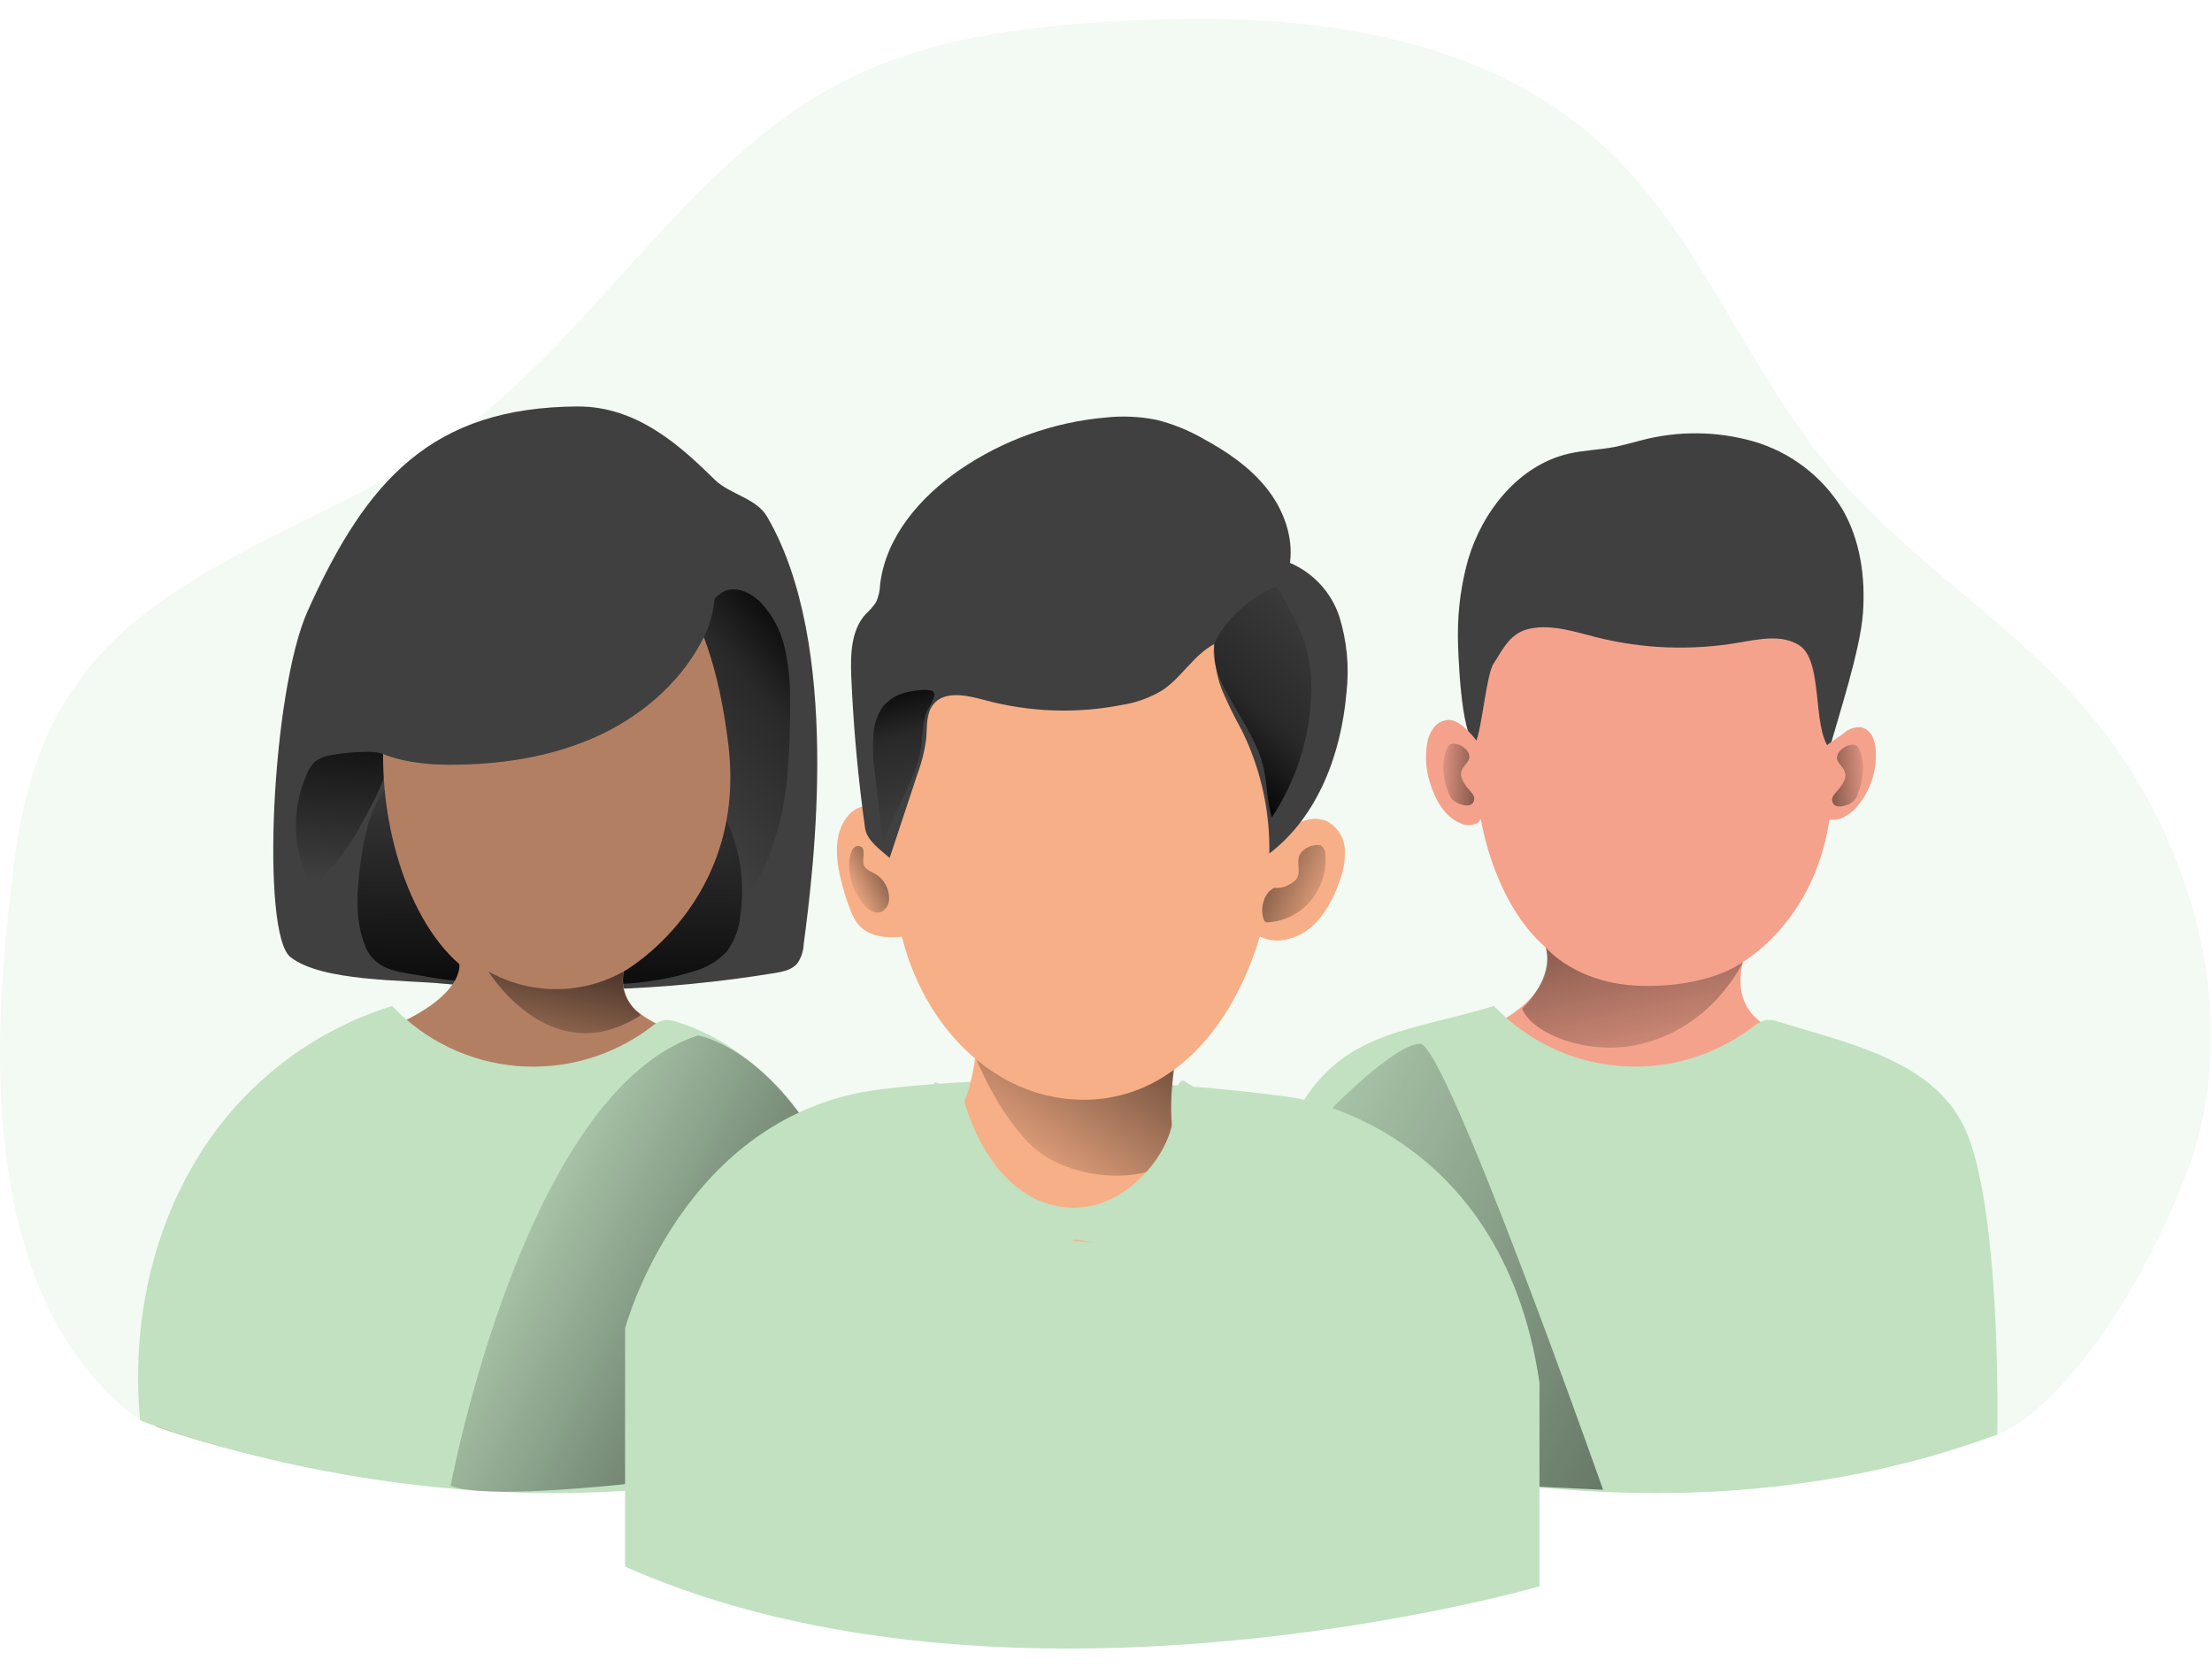 <svg width="130" height="98" viewBox="0 0 130 98" fill="none" xmlns="http://www.w3.org/2000/svg">
<g clip-path="url(#clip0_1625_845)">
<path opacity="0.18" d="M8.23 83.463C-2.573 75.632 0.108 56.933 0.811 50.91C1.201 47.594 2.015 44.278 3.692 41.439C8.522 33.252 18.809 31.184 26.413 25.822C34.873 19.888 40.259 9.651 49.364 4.888C54.375 2.267 60.084 1.557 65.676 1.244C75.828 0.672 86.938 1.634 94.483 8.806C99.94 13.994 102.661 21.649 107.51 27.466C111.784 32.598 117.558 36.116 122.032 41.058C128.677 48.39 132.073 59.61 128.48 69.007C125.142 77.713 120.033 83.426 117.383 84.286C108.876 87.052 90.286 87.387 81.389 88.02C71.855 88.696 63.272 87.215 53.718 87.246C38.978 87.295 18.867 88.109 8.242 83.45" fill="#C1E1C1"/>
<path d="M90.847 55.682C90.847 55.682 92.229 59.164 84.973 61.321C77.716 63.479 73.734 72.012 73.89 79.191V83.819C73.89 83.819 96.455 92.116 115.589 84.458C115.589 84.458 117.431 65.07 104.35 60.522C104.35 60.522 101.638 59.723 102.433 56.527C102.433 56.527 108.655 53.015 107.537 43.759C106.419 34.503 102.866 31.63 99.194 31.421C84.362 30.576 84.309 50.043 90.847 55.682Z" fill="#F4A28C"/>
<path d="M117.382 84.299C117.382 84.299 117.658 70.777 115.413 66.186C113.519 62.305 108.63 61.309 104.503 60.04C104.274 59.954 104.028 59.921 103.784 59.942C103.483 60.019 103.204 60.169 102.974 60.378C100.73 62.068 97.944 62.873 95.145 62.64C92.347 62.407 89.732 61.152 87.798 59.115C82.847 60.624 78.975 60.593 76.377 65.074C73.779 69.554 72.493 78.303 72.981 83.46C72.969 83.463 95.272 92.507 117.382 84.299Z" fill="#C1E1C1"/>
<path d="M78.211 65.2C78.211 65.2 81.957 61.355 83.465 61.337C84.973 61.318 94.213 87.547 94.213 87.547L80.422 86.889L78.211 65.2Z" fill="url(#paint0_linear_1625_845)"/>
<path d="M86.29 32.853C87.153 29.983 89.296 27.321 92.217 26.654C93.089 26.455 93.989 26.439 94.867 26.27C95.401 26.166 95.923 26.009 96.451 25.877C98.617 25.305 100.896 25.327 103.051 25.938C105.213 26.566 107.068 27.973 108.256 29.887C109.337 31.731 109.641 33.931 109.484 36.058C109.327 38.184 108.096 41.952 107.516 44.002C106.484 42.65 107.172 38.814 105.728 37.911C104.703 37.269 103.382 37.561 102.188 37.763C99.417 38.24 96.578 38.135 93.85 37.456C92.558 37.13 91.231 36.676 89.926 36.94C88.793 37.167 88.391 38.037 87.776 39.002C87.34 39.669 87.079 42.997 86.708 43.645C85.842 43.338 85.673 38.065 85.682 37.306C85.675 35.8 85.88 34.301 86.29 32.853Z" fill="#404040"/>
<path d="M108.32 43.117C108.458 42.986 108.62 42.884 108.798 42.818C108.976 42.752 109.165 42.723 109.355 42.733C109.5 42.764 109.636 42.827 109.753 42.918C109.869 43.009 109.964 43.125 110.031 43.258C110.161 43.524 110.232 43.816 110.239 44.112C110.31 45.297 109.923 46.465 109.158 47.373C108.738 47.864 108.111 48.295 107.482 48.144C107.356 48.122 107.24 48.06 107.15 47.969C107.081 47.883 107.031 47.783 107.003 47.677C106.758 46.747 106.741 45.772 106.954 44.834C107.024 44.426 107.064 44.026 107.408 43.762C107.694 43.541 108.025 43.338 108.32 43.117Z" fill="#F4A28C"/>
<path d="M45.525 57.182C46.01 57.102 46.538 56.995 46.855 56.62C47.086 56.286 47.217 55.894 47.232 55.489C47.825 51.03 49.474 37.893 45.083 30.364C44.469 29.288 42.884 29.039 42.03 28.212C40.028 26.246 37.464 23.861 33.92 23.886C25.426 23.944 21.56 28.151 18.081 35.907C15.968 40.612 15.317 54.862 17.068 56.242C18.91 57.695 23.762 57.578 26.047 57.806C32.539 58.447 39.087 58.237 45.525 57.182Z" fill="#404040"/>
<path d="M41.917 35.293C42.079 35.071 42.289 34.889 42.531 34.761C43.247 34.411 44.113 34.823 44.681 35.376C45.398 36.132 45.896 37.069 46.124 38.086C46.342 39.096 46.445 40.127 46.431 41.159C46.45 42.427 46.411 43.696 46.315 44.964C46.217 46.829 45.827 48.667 45.16 50.412C44.444 52.136 43.275 53.713 41.672 54.662C40.48 50.397 40.37 45.916 40.268 41.491C40.25 40.787 40.234 40.087 40.25 39.386C40.25 39.11 40.173 38.575 40.305 38.329C40.437 38.083 40.673 38.132 40.889 37.969C41.229 37.714 41.171 37.241 41.248 36.854C41.367 36.295 41.594 35.764 41.917 35.293Z" fill="url(#paint1_linear_1625_845)"/>
<path d="M19.423 44.383C19.11 44.426 18.813 44.543 18.554 44.724C18.334 44.922 18.163 45.168 18.053 45.443C17.569 46.509 17.344 47.675 17.397 48.845C17.451 50.015 17.781 51.155 18.361 52.173C18.361 52.173 19.807 50.621 19.933 50.461C20.431 49.814 20.873 49.125 21.253 48.402C21.6 47.742 23.421 44.678 22.503 44.3C21.923 44.063 20.123 44.235 19.423 44.383Z" fill="url(#paint2_linear_1625_845)"/>
<path d="M21.502 55.682C20.83 54.124 20.965 52.345 21.195 50.664C21.401 49.201 21.699 47.696 22.555 46.494C23.353 45.439 24.45 44.65 25.703 44.229C26.949 43.816 28.246 43.578 29.557 43.522C31.441 43.393 33.332 43.424 35.21 43.614C36.532 43.704 37.83 44.016 39.049 44.536C40.707 45.348 42.029 46.716 42.783 48.402C43.526 50.087 43.779 51.948 43.511 53.771C43.45 54.555 43.169 55.306 42.7 55.937C42.15 56.501 41.457 56.903 40.695 57.099C37.931 57.984 35.001 57.916 32.139 57.803C29.766 57.711 27.367 57.846 25.03 57.385C23.661 57.117 22.128 57.139 21.502 55.682Z" fill="url(#paint3_linear_1625_845)"/>
<path d="M50.852 84.455C31.706 92.116 9.154 83.816 9.154 83.816V79.206C8.982 72.009 12.974 63.472 20.236 61.321C27.499 59.17 26.992 56.653 26.992 56.653C20.457 51.017 19.622 30.579 34.464 31.427C38.148 31.636 41.695 34.5 42.807 43.768C43.919 53.036 36.665 57.084 36.665 57.084C36.568 57.538 36.602 58.012 36.766 58.448C36.929 58.884 37.214 59.263 37.587 59.542C38.188 60.006 38.877 60.342 39.613 60.528C52.68 65.067 50.852 84.455 50.852 84.455Z" fill="#B37F63"/>
<path d="M26.397 44.942C29.289 44.942 32.213 44.527 34.863 43.372C37.513 42.216 39.874 40.265 41.226 37.711C41.681 36.91 41.945 36.014 41.996 35.093C42.03 33.354 40.928 31.728 39.463 30.791C37.998 29.854 36.226 29.515 34.491 29.442C30.754 29.285 26.894 30.339 24.05 32.77C22.872 33.771 21.91 35.002 21.224 36.388C20.538 37.774 20.141 39.286 20.058 40.83C19.92 44.205 23.639 44.939 26.397 44.942Z" fill="#404040"/>
<path d="M52.631 84.298C52.631 84.298 51.172 73.263 48.928 68.663C47.033 64.781 43.876 61.309 39.749 60.043C39.52 59.957 39.274 59.924 39.03 59.945C38.729 60.022 38.452 60.171 38.223 60.381C35.979 62.071 33.193 62.876 30.394 62.643C27.596 62.41 24.98 61.155 23.047 59.118C18.1 60.651 13.917 64.001 11.338 68.494C8.74 72.971 7.754 78.306 8.23 83.463C8.23 83.463 30.518 92.506 52.631 84.298Z" fill="#C1E1C1"/>
<path d="M36.712 87.218C36.712 87.218 28.215 88.161 26.489 87.298C26.489 87.298 30.788 64.173 41.02 60.845C41.02 60.845 45.455 61.583 48.928 68.663C49.938 70.719 36.712 87.218 36.712 87.218Z" fill="url(#paint4_linear_1625_845)"/>
<path d="M36.736 92.064V78.063C36.736 78.063 40.087 65.464 51.728 64.019C63.37 62.575 75.966 64.499 75.966 64.499C75.966 64.499 88.249 66.094 90.476 81.253V93.222C90.476 93.222 59.54 102.171 36.736 92.064Z" fill="#C1E1C1"/>
<path d="M52.152 47.763C51.654 47.456 51.043 47.244 50.496 47.456C50.27 47.544 50.067 47.684 49.904 47.864C49.041 48.786 49.09 50.221 49.363 51.451C49.515 52.141 49.721 52.818 49.977 53.476C50.084 53.781 50.239 54.067 50.435 54.324C51.049 55.052 52.124 55.151 53.07 55.04C53.629 54.975 54.252 54.806 54.507 54.302C54.595 54.109 54.645 53.9 54.654 53.688C54.909 51.202 54.326 49.078 52.152 47.763Z" fill="#F7AF87"/>
<path d="M75.57 48.771C76.267 48.285 77.173 47.911 77.956 48.249C78.263 48.404 78.523 48.636 78.712 48.923C78.901 49.209 79.012 49.541 79.034 49.883C79.07 50.569 78.95 51.254 78.684 51.887C78.415 52.7 77.992 53.454 77.44 54.109C76.88 54.765 76.088 55.179 75.23 55.264C74.802 55.298 74.375 55.208 73.997 55.007C73.619 54.806 73.306 54.5 73.095 54.127C72.887 53.629 72.79 53.091 72.813 52.551C72.774 52.136 72.822 51.718 72.951 51.322C73.289 50.477 74.855 49.269 75.57 48.771Z" fill="#F7AF87"/>
<path d="M56.43 65.375C56.157 65.844 55.997 66.37 55.963 66.911C55.983 67.23 56.06 67.542 56.19 67.833C57.314 70.599 59.642 71.994 61.886 72.639C62.56 72.849 63.26 72.964 63.965 72.98C66.084 72.98 68.179 71.524 69.453 69.173C69.528 69.052 69.575 68.917 69.591 68.776C69.584 68.594 69.532 68.415 69.441 68.257C68.648 66.549 68.793 64.345 69.002 62.339C69.034 62.173 69.023 62.001 68.971 61.841C68.939 61.78 68.896 61.726 68.843 61.682C68.791 61.638 68.73 61.605 68.664 61.586C67.291 61.008 65.817 61.367 64.365 61.312C62.369 61.238 60.434 60.319 58.435 60.316C57.544 60.316 57.477 60.648 57.351 61.764C57.24 63.009 56.929 64.228 56.43 65.375Z" fill="#F7AF87"/>
<path d="M56.454 59.625C56.454 59.625 57.606 64.142 60.397 67.102C63.188 70.061 69.797 69.496 69.017 66.853C68.36 64.637 69.591 59.625 69.591 59.625H56.454Z" fill="url(#paint5_linear_1625_845)"/>
<path d="M86.272 42.948C85.964 42.64 85.605 42.333 85.172 42.305C85.003 42.306 84.836 42.344 84.683 42.417C84.531 42.491 84.397 42.597 84.291 42.73C84.079 42.998 83.939 43.315 83.882 43.651C83.737 44.468 83.802 45.307 84.07 46.091C84.377 47.05 84.926 48.021 85.86 48.387C86.021 48.465 86.199 48.499 86.377 48.488C86.555 48.477 86.727 48.42 86.876 48.322C87.077 48.121 87.202 47.856 87.23 47.573C87.595 45.763 87.653 44.294 86.272 42.948Z" fill="#F4A28C"/>
<path d="M74.848 51.107C73.967 58.516 69.852 64.628 63.686 64.628C57.52 64.628 52.523 58.577 52.523 51.107C52.523 43.636 56.488 35.213 62.657 35.213C68.826 35.213 76.651 35.963 74.848 51.107Z" fill="#F7AF87"/>
<path d="M50.84 48.663C50.431 45.732 50.161 42.784 50.032 39.819C49.977 38.513 49.999 37.053 50.874 36.092C51.105 35.881 51.311 35.645 51.488 35.388C51.634 35.058 51.714 34.703 51.725 34.343C52.056 31.544 54.08 29.205 56.401 27.61C58.945 25.867 61.895 24.809 64.966 24.537C65.953 24.43 66.951 24.472 67.926 24.663C68.906 24.902 69.847 25.28 70.721 25.785C72.109 26.538 73.445 27.447 74.43 28.68C75.416 29.912 76.021 31.513 75.812 33.077C76.489 33.367 77.097 33.796 77.596 34.337C78.095 34.879 78.474 35.52 78.708 36.218C79.16 37.666 79.305 39.194 79.132 40.701C78.825 44.291 77.461 47.975 74.599 50.157C74.645 47.648 74.089 45.164 72.978 42.914C72.553 42.147 72.166 41.359 71.82 40.554C71.494 39.691 71.335 38.774 71.353 37.852C70.156 38.492 69.452 39.801 68.322 40.557C67.6 40.995 66.799 41.288 65.964 41.42C63.278 41.951 60.506 41.854 57.863 41.138C56.819 40.855 55.489 40.56 54.832 41.42C54.424 41.952 54.494 42.69 54.439 43.359C54.348 44.089 54.172 44.806 53.914 45.495L52.286 50.412C51.734 49.942 50.945 49.386 50.84 48.663Z" fill="#404040"/>
<path d="M37.636 59.674C32.474 62.984 28.878 57.372 28.712 57.093C29.924 57.772 31.29 58.128 32.679 58.128C34.069 58.128 35.435 57.772 36.647 57.093C36.549 57.548 36.584 58.021 36.747 58.457C36.911 58.893 37.196 59.273 37.568 59.551L37.636 59.674Z" fill="url(#paint6_linear_1625_845)"/>
<path d="M86.226 46.276C86.011 45.996 85.784 45.661 85.888 45.317C85.992 44.973 86.355 44.795 86.358 44.463C86.351 44.368 86.324 44.277 86.279 44.194C86.234 44.11 86.172 44.038 86.097 43.98C85.92 43.818 85.694 43.719 85.455 43.701C85.373 43.694 85.29 43.713 85.219 43.753C85.137 43.812 85.076 43.894 85.043 43.989C84.684 44.795 84.804 45.741 85.12 46.565C85.173 46.721 85.256 46.866 85.363 46.992C85.514 47.13 85.698 47.228 85.897 47.278C86.204 47.376 86.567 47.379 86.637 46.995C86.689 46.718 86.367 46.472 86.226 46.276Z" fill="url(#paint7_linear_1625_845)"/>
<path d="M108.093 46.337C108.308 46.057 108.535 45.722 108.43 45.378C108.326 45.034 107.964 44.856 107.958 44.524C107.965 44.43 107.993 44.338 108.038 44.255C108.084 44.172 108.146 44.099 108.222 44.042C108.397 43.878 108.624 43.779 108.863 43.762C108.945 43.756 109.026 43.774 109.097 43.814C109.179 43.873 109.241 43.956 109.275 44.051C109.631 44.856 109.511 45.802 109.195 46.626C109.148 46.806 109.049 46.969 108.912 47.096C108.775 47.222 108.605 47.306 108.421 47.339C108.114 47.437 107.752 47.44 107.678 47.056C107.629 46.786 107.939 46.534 108.093 46.337Z" fill="url(#paint8_linear_1625_845)"/>
<path d="M74.866 52.173C75.206 52.212 75.549 52.129 75.834 51.939C75.983 51.869 76.112 51.764 76.211 51.632C76.463 51.236 76.187 50.685 76.368 50.255C76.457 50.099 76.582 49.965 76.731 49.865C76.881 49.764 77.052 49.7 77.231 49.678C77.356 49.636 77.492 49.636 77.618 49.678C77.712 49.74 77.787 49.827 77.837 49.928C77.886 50.03 77.908 50.143 77.9 50.255C77.963 51.229 77.651 52.19 77.028 52.941C76.717 53.31 76.333 53.613 75.901 53.829C75.47 54.046 74.999 54.172 74.516 54.201C74.467 54.208 74.417 54.2 74.372 54.179C74.323 54.146 74.288 54.096 74.274 54.038C74.176 53.76 74.153 53.462 74.207 53.172C74.261 52.883 74.39 52.612 74.581 52.388" fill="url(#paint9_linear_1625_845)"/>
<path d="M50.795 50.904C50.936 51.14 51.222 51.233 51.458 51.371C51.695 51.513 51.892 51.714 52.03 51.953C52.169 52.192 52.244 52.462 52.25 52.738C52.268 52.921 52.227 53.104 52.133 53.261C52.039 53.418 51.897 53.541 51.728 53.611C51.388 53.706 51.047 53.464 50.807 53.202C50.498 52.858 50.259 52.455 50.105 52.018C49.952 51.581 49.885 51.118 49.91 50.655C49.929 50.347 50.061 49.573 50.552 49.733C50.945 49.871 50.604 50.584 50.795 50.904Z" fill="url(#paint10_linear_1625_845)"/>
<path d="M51.903 41.51C51.575 41.965 51.38 42.504 51.341 43.065C51.279 43.874 51.308 44.689 51.427 45.492L51.891 49.669C52.468 47.671 53.832 45.929 54.142 43.873C54.24 43.218 54.222 42.536 54.431 41.903C54.523 41.626 55.069 40.944 54.867 40.674C54.664 40.403 53.5 40.618 53.196 40.704C52.692 40.832 52.24 41.114 51.903 41.51Z" fill="url(#paint11_linear_1625_845)"/>
<path d="M74.833 34.537C74.879 34.51 74.933 34.499 74.986 34.506C75.054 34.521 75.094 34.586 75.131 34.647C75.837 35.855 76.555 37.087 76.866 38.455C77.027 39.211 77.092 39.984 77.059 40.757C76.98 43.354 76.177 45.878 74.741 48.043C74.452 47.087 74.483 46.061 74.252 45.087C73.945 43.765 73.175 42.606 72.502 41.426C71.888 40.351 70.816 38.535 71.596 37.361C72.371 36.119 73.498 35.136 74.833 34.537Z" fill="url(#paint12_linear_1625_845)"/>
<path d="M90.847 55.682C90.847 55.682 92.594 57.815 96.396 57.929C100.499 58.052 102.433 56.534 102.433 56.534C102.433 56.534 100.624 60.529 96.107 61.42C93.248 61.991 90.033 60.762 89.459 59.269C89.459 59.284 91.332 57.542 90.847 55.682Z" fill="url(#paint13_linear_1625_845)"/>
<path d="M56.537 64.213C56.537 64.213 57.645 69.511 61.585 70.743C65.525 71.975 68.851 68.033 68.974 65.445C69.096 62.858 69.714 63.602 69.714 63.602L70.699 64.216V73.951L63.188 72.839L55.8 74.935C55.8 74.935 53.828 66.06 54.937 63.595" fill="#C1E1C1"/>
</g>
<defs>
<linearGradient id="paint0_linear_1625_845" x1="66.229" y1="66.011" x2="133.334" y2="100.5" gradientUnits="userSpaceOnUse">
<stop stop-opacity="0"/>
<stop offset="0.99"/>
</linearGradient>
<linearGradient id="paint1_linear_1625_845" x1="39.353" y1="47.164" x2="49.736" y2="38.115" gradientUnits="userSpaceOnUse">
<stop stop-opacity="0"/>
<stop offset="0.6" stop-opacity="0.36"/>
<stop offset="0.99"/>
</linearGradient>
<linearGradient id="paint2_linear_1625_845" x1="19.663" y1="51.786" x2="20.558" y2="40.16" gradientUnits="userSpaceOnUse">
<stop stop-opacity="0"/>
<stop offset="0.99"/>
</linearGradient>
<linearGradient id="paint3_linear_1625_845" x1="32.496" y1="44.463" x2="32.127" y2="61.1" gradientUnits="userSpaceOnUse">
<stop stop-opacity="0"/>
<stop offset="0.99"/>
</linearGradient>
<linearGradient id="paint4_linear_1625_845" x1="25.488" y1="69.711" x2="65.731" y2="90.393" gradientUnits="userSpaceOnUse">
<stop stop-opacity="0"/>
<stop offset="0.99"/>
</linearGradient>
<linearGradient id="paint5_linear_1625_845" x1="58.733" y1="69.357" x2="71.314" y2="51.527" gradientUnits="userSpaceOnUse">
<stop stop-opacity="0"/>
<stop offset="0.99"/>
</linearGradient>
<linearGradient id="paint6_linear_1625_845" x1="32.173" y1="63.042" x2="34.639" y2="51.584" gradientUnits="userSpaceOnUse">
<stop stop-opacity="0"/>
<stop offset="0.99"/>
</linearGradient>
<linearGradient id="paint7_linear_1625_845" x1="84.257" y1="45.44" x2="89.8" y2="45.716" gradientUnits="userSpaceOnUse">
<stop stop-opacity="0"/>
<stop offset="0.99"/>
</linearGradient>
<linearGradient id="paint8_linear_1625_845" x1="110.058" y1="45.501" x2="104.515" y2="45.778" gradientUnits="userSpaceOnUse">
<stop stop-opacity="0"/>
<stop offset="0.99"/>
</linearGradient>
<linearGradient id="paint9_linear_1625_845" x1="78.533" y1="53.055" x2="69.951" y2="49.236" gradientUnits="userSpaceOnUse">
<stop stop-opacity="0"/>
<stop offset="0.99"/>
</linearGradient>
<linearGradient id="paint10_linear_1625_845" x1="49.778" y1="52.305" x2="54.675" y2="49.843" gradientUnits="userSpaceOnUse">
<stop stop-opacity="0"/>
<stop offset="0.99"/>
</linearGradient>
<linearGradient id="paint11_linear_1625_845" x1="54.289" y1="49.081" x2="52.069" y2="39.47" gradientUnits="userSpaceOnUse">
<stop stop-opacity="0"/>
<stop offset="0.6" stop-opacity="0.36"/>
<stop offset="0.99"/>
</linearGradient>
<linearGradient id="paint12_linear_1625_845" x1="79.325" y1="35.732" x2="70.514" y2="45.587" gradientUnits="userSpaceOnUse">
<stop stop-opacity="0"/>
<stop offset="0.6" stop-opacity="0.36"/>
<stop offset="0.99"/>
</linearGradient>
<linearGradient id="paint13_linear_1625_845" x1="97.655" y1="65.633" x2="91.991" y2="40.055" gradientUnits="userSpaceOnUse">
<stop stop-opacity="0"/>
<stop offset="0.99"/>
</linearGradient>
<clipPath id="clip0_1625_845">
<rect width="129.933" height="98" fill="white"/>
</clipPath>
</defs>
</svg>
